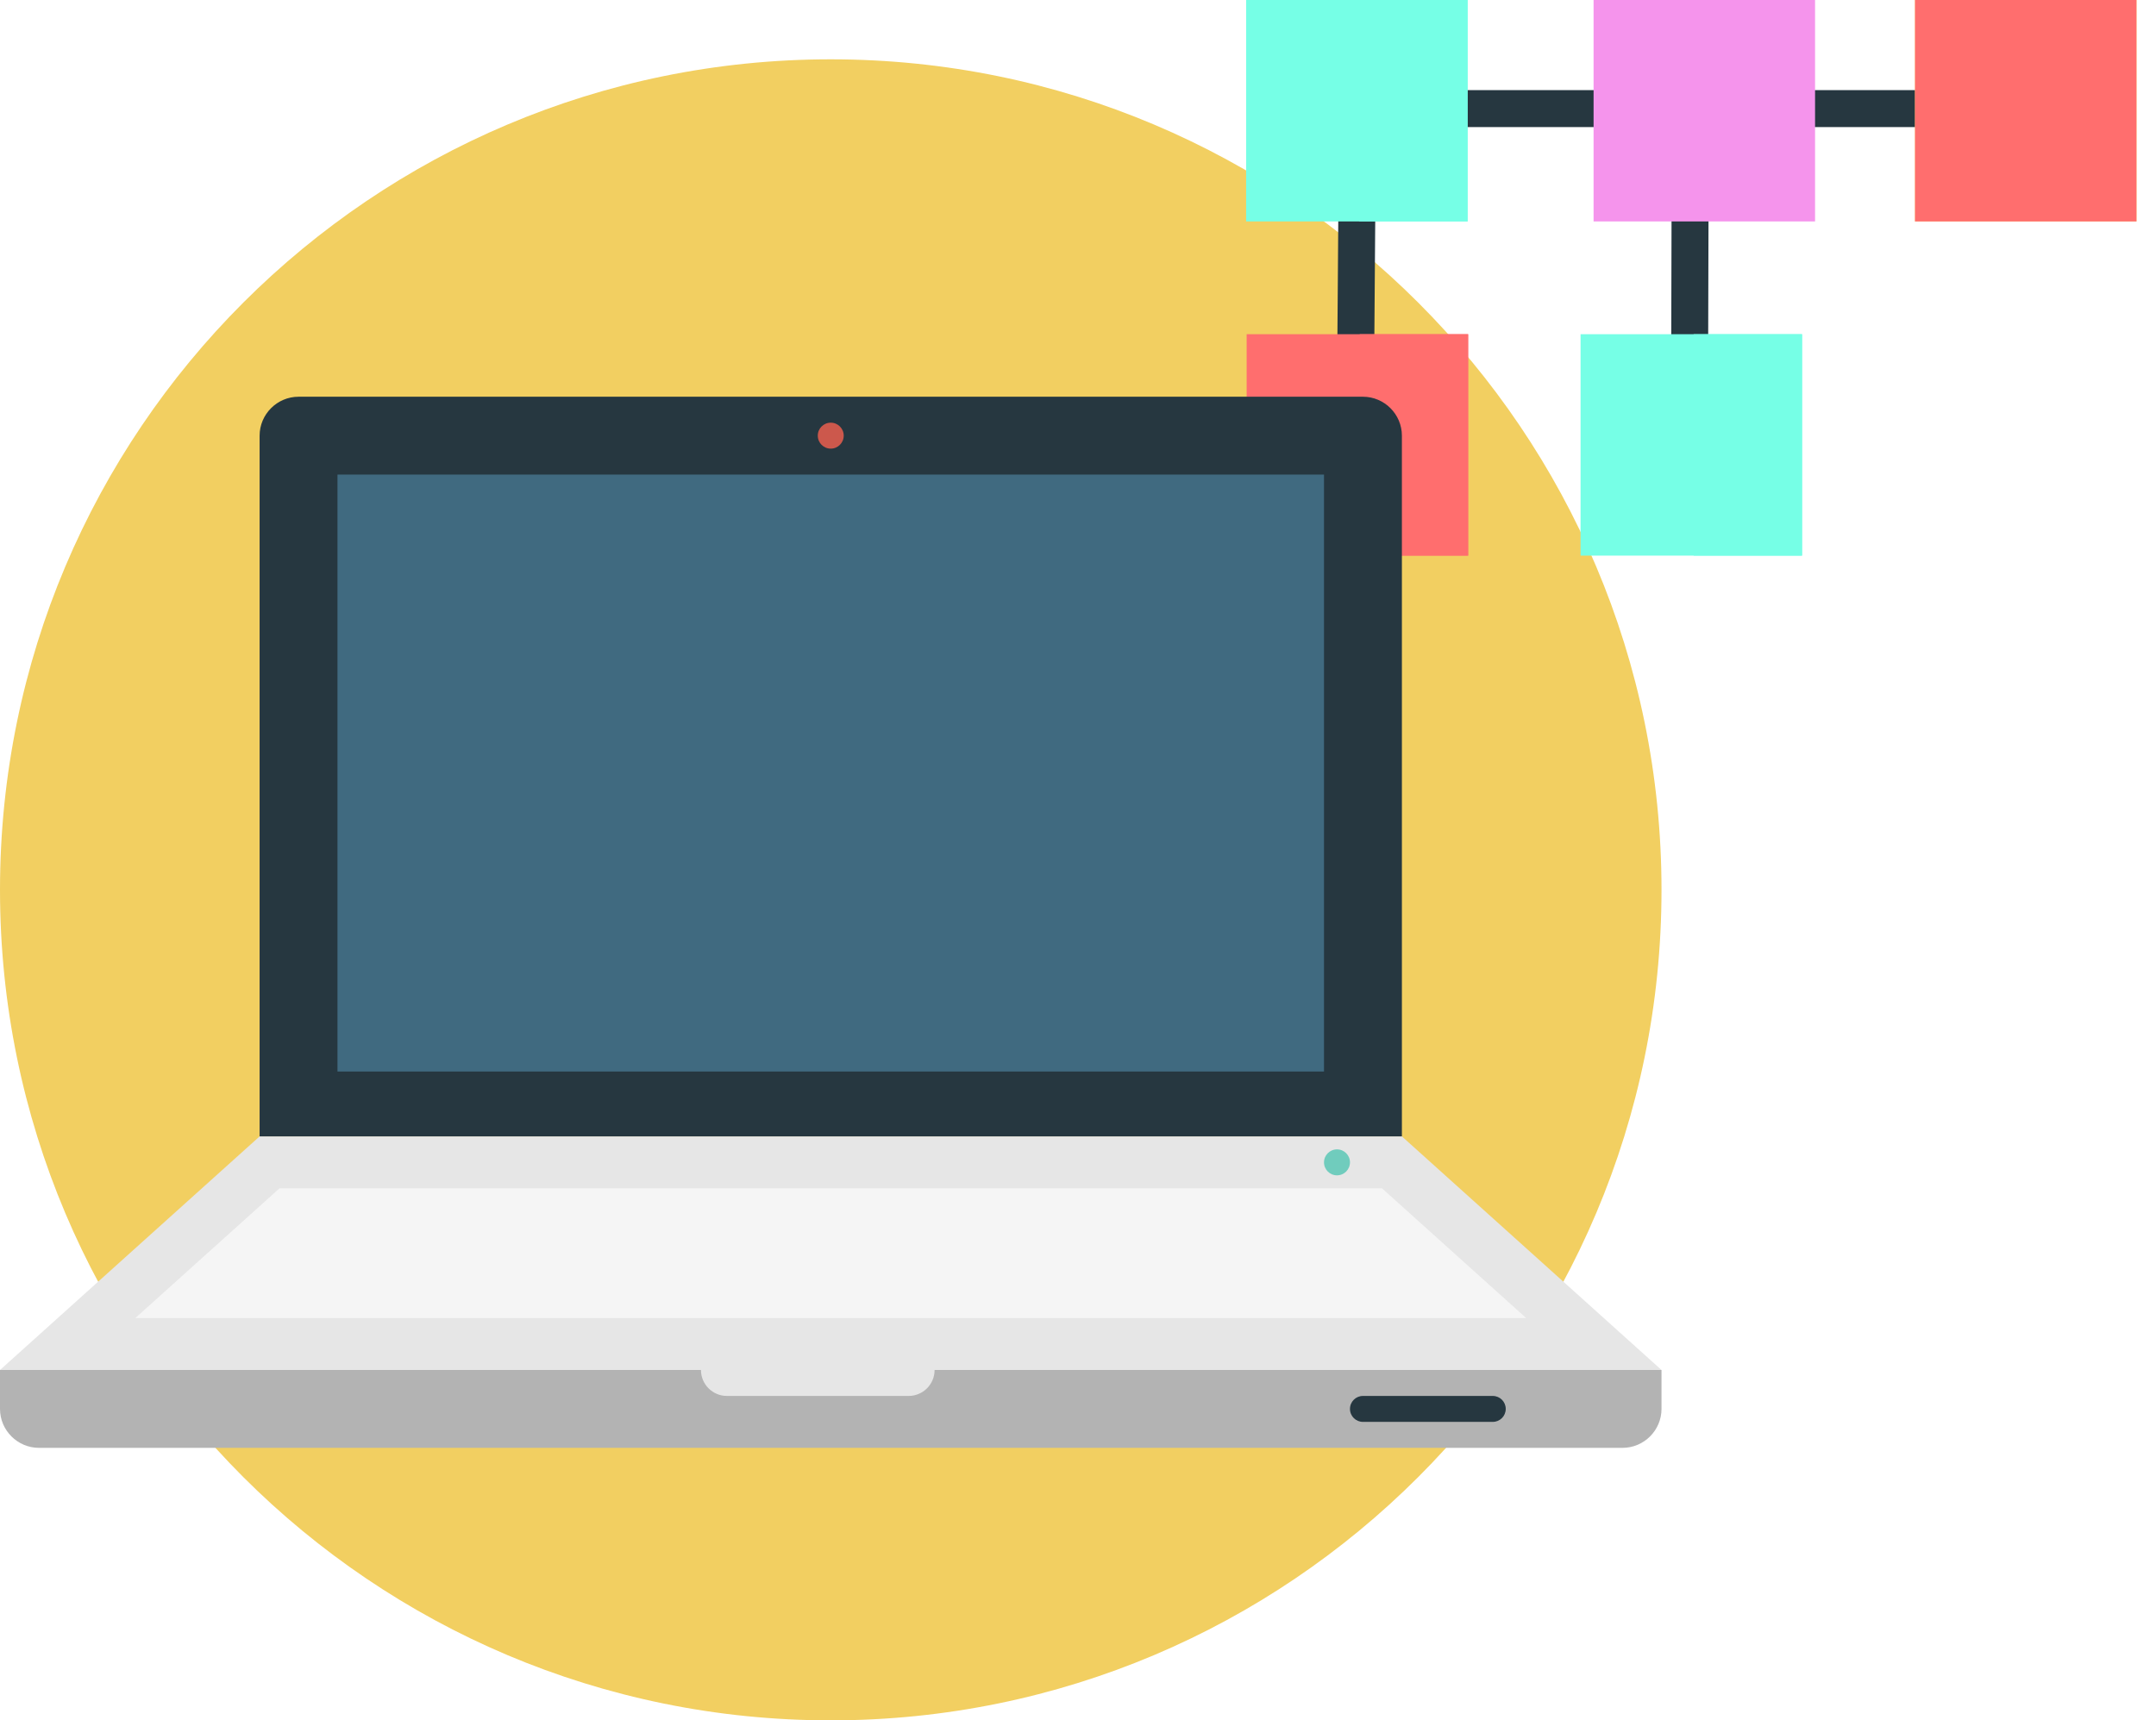 <svg width="109" height="87" viewBox="0 0 109 87" fill="none" xmlns="http://www.w3.org/2000/svg">
<path d="M42 87C65.196 87 84 68.196 84 45C84 21.804 65.196 3 42 3C18.804 3 0 21.804 0 45C0 68.196 18.804 87 42 87Z" fill="#F2CF61"/>
<path d="M85.422 19.498C85.421 19.498 85.421 19.498 85.42 19.498C84.904 19.497 84.487 19.078 84.489 18.562L84.51 10.037C84.512 9.522 84.93 9.106 85.444 9.106H85.447C85.963 9.107 86.38 9.526 86.379 10.042L86.356 18.567C86.356 19.081 85.937 19.498 85.422 19.498Z" fill="#263740"/>
<path d="M97.85 6.426H89.903C89.388 6.426 88.969 6.007 88.969 5.491C88.969 4.975 89.388 4.557 89.903 4.557H97.85C98.366 4.557 98.784 4.975 98.784 5.491C98.784 6.007 98.366 6.426 97.85 6.426Z" fill="#263740"/>
<path d="M80.942 6.426H72.995C72.479 6.426 72.061 6.007 72.061 5.491C72.061 4.975 72.479 4.557 72.995 4.557H80.942C81.458 4.557 81.876 4.975 81.876 5.491C81.876 6.007 81.458 6.426 80.942 6.426Z" fill="#263740"/>
<path d="M96.816 0H108.013V11.198H96.816V0Z" fill="#FFDB66"/>
<path d="M79.908 16.901H91.105V28.098H79.908V16.901Z" fill="#76FFE6"/>
<path d="M68.541 19.012C68.539 19.012 68.537 19.012 68.534 19.012C68.019 19.008 67.603 18.587 67.607 18.07L67.663 10.607C67.667 10.094 68.085 9.68 68.597 9.68H68.604C69.12 9.684 69.535 10.105 69.531 10.621L69.475 18.085C69.471 18.598 69.054 19.012 68.541 19.012Z" fill="#263740"/>
<path d="M63.026 16.901H74.224V28.098H63.026V16.901Z" fill="#FF6E6E"/>
<path d="M63 0H74.197V11.198H63V0Z" fill="#76FFE6"/>
<path d="M96.816 0H108.013V11.198H96.816V0Z" fill="#FF6E6E"/>
<path d="M80.566 0H91.763V11.198H80.566V0Z" fill="#F594EC"/>
<path d="M85.625 16.901H91.105V28.098H85.625V16.901Z" fill="#76FFE6"/>
<path d="M68.744 16.901H74.224V28.098H68.744V16.901Z" fill="#FF6E6E"/>
<path d="M68.717 0H74.197V11.198H68.717V0Z" fill="#76FFE6"/>
<path d="M0 69.281H84V71.25C84 72.333 83.114 73.219 82.031 73.219H1.969C0.887 73.219 0 72.333 0 71.25V69.281Z" fill="#B3B3B3"/>
<path d="M70.875 57.469H13.125L0 69.281H84L70.875 57.469Z" fill="#E6E6E6"/>
<path d="M6.841 66.656L14.132 60.094H69.868L77.159 66.656H6.841Z" fill="#F5F5F5"/>
<path d="M47.25 69.281C47.25 70.006 46.662 70.594 45.937 70.594H36.75C36.026 70.594 35.438 70.006 35.438 69.281H47.25Z" fill="#E6E6E6"/>
<path d="M13.125 57.469V22.032C13.125 20.949 14.012 20.063 15.094 20.063H68.906C69.989 20.063 70.875 20.949 70.875 22.032V57.469H13.125Z" fill="#263740"/>
<path d="M66.937 24H17.062V54.188H66.937V24Z" fill="#406A80"/>
<path d="M67.594 59.438C67.956 59.438 68.25 59.144 68.25 58.781C68.25 58.419 67.956 58.125 67.594 58.125C67.231 58.125 66.937 58.419 66.937 58.781C66.937 59.144 67.231 59.438 67.594 59.438Z" fill="#70CCBD"/>
<path d="M42 22.688C42.362 22.688 42.656 22.394 42.656 22.031C42.656 21.669 42.362 21.375 42 21.375C41.638 21.375 41.344 21.669 41.344 22.031C41.344 22.394 41.638 22.688 42 22.688Z" fill="#CC584C"/>
<path d="M75.469 71.906H68.906C68.544 71.906 68.25 71.613 68.25 71.25C68.25 70.887 68.544 70.594 68.906 70.594H75.469C75.832 70.594 76.125 70.887 76.125 71.25C76.125 71.613 75.832 71.906 75.469 71.906Z" fill="#263740"/>
</svg>
